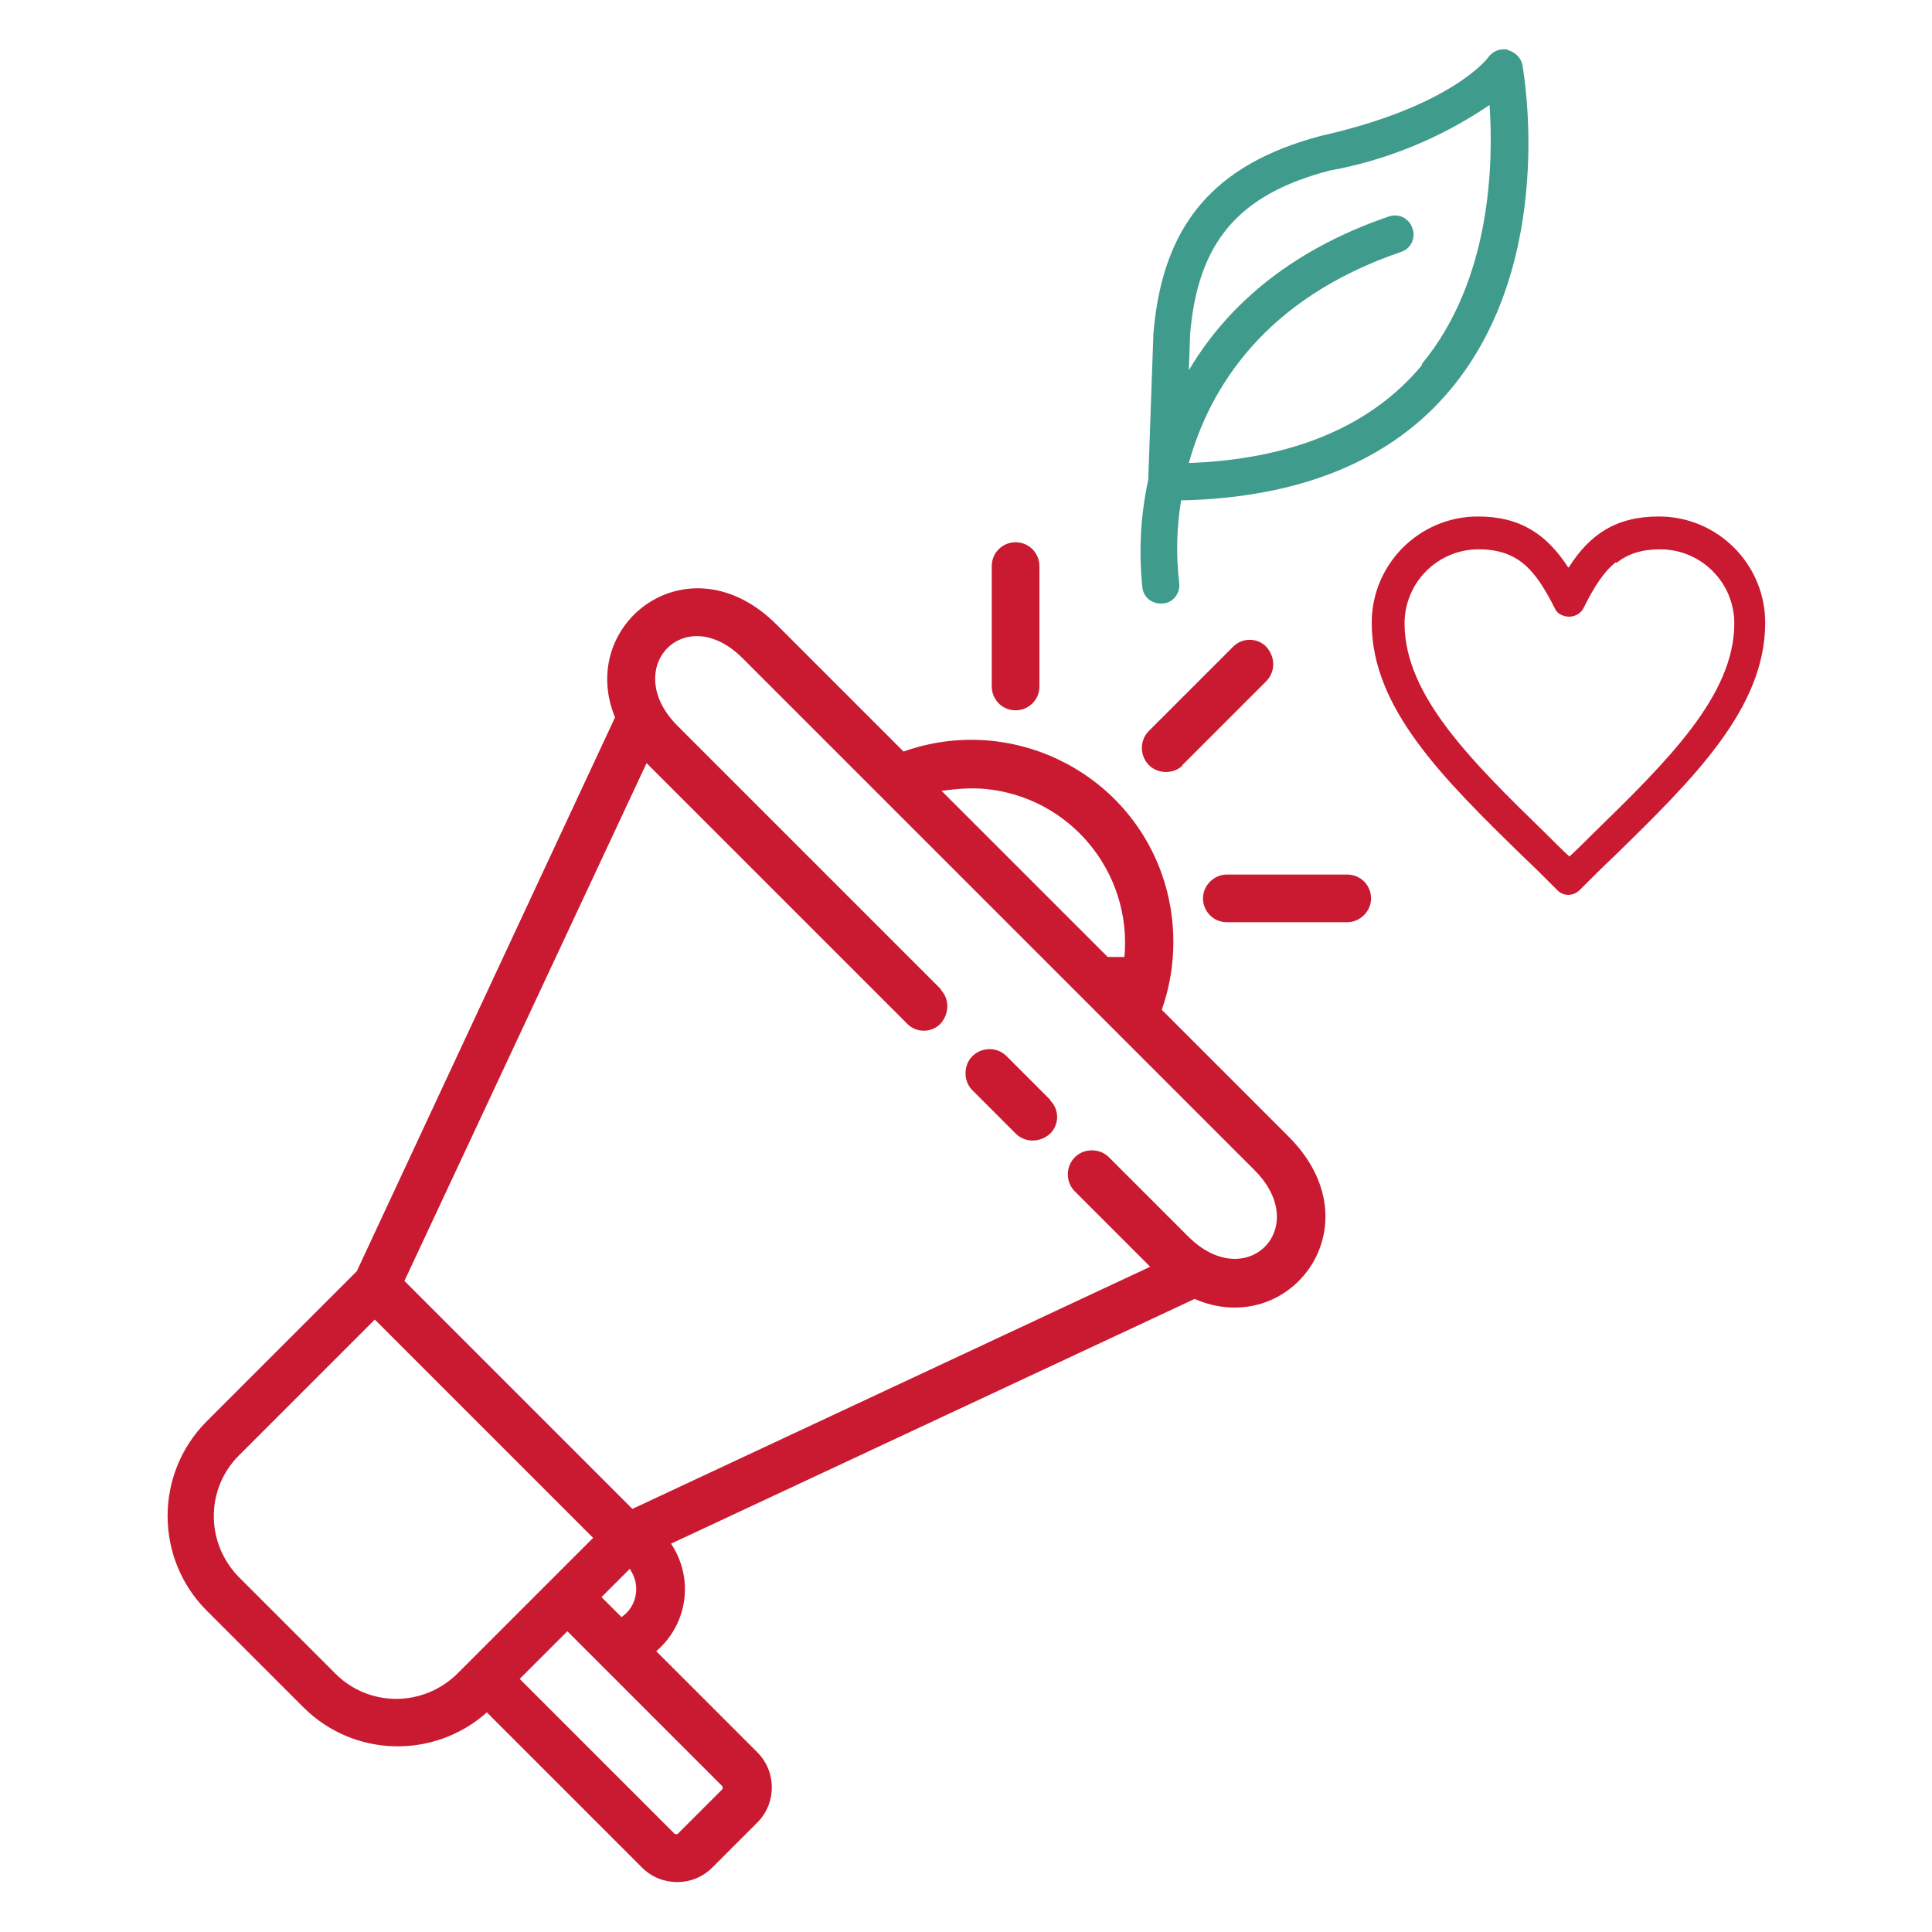 <?xml version="1.0" encoding="UTF-8"?>
<svg id="Capa_1" data-name="Capa 1" xmlns="http://www.w3.org/2000/svg" version="1.1" viewBox="0 0 300 300">
  <defs>
    <style>
      .cls-1 {
        fill: #c91a31;
        fill-rule: evenodd;
      }

      .cls-1, .cls-2 {
        stroke-width: 0px;
      }

      .cls-2 {
        fill: #3f9b8c;
      }
    </style>
  </defs>
  <path class="cls-1" d="M243.6,88.1c3.3-5.2,7.4-7.9,14-7.9,9.1,0,16.5,7.4,16.5,16.5,0,13.3-11.1,24.2-23.6,36.4-1.5,1.4-3,2.9-5.2,5.1-1,1-2.6,1-3.5,0-2.2-2.2-3.7-3.7-5.2-5.1-12.5-12.2-23.6-23.1-23.6-36.4,0-9.1,7.4-16.5,16.5-16.5,6.6,0,10.7,2.8,14,7.9h0ZM250.9,87.3c-1.9,1.5-3.4,3.9-5,7.1-.6,1.2-2.1,1.7-3.4,1.1-.5-.2-.9-.6-1.1-1.1-2.9-5.7-5.5-9.1-11.8-9.1-6.4,0-11.5,5.2-11.5,11.5,0,11.2,10.4,21.4,22.1,32.8,1.2,1.2,2.4,2.4,3.5,3.4,1.1-1,2.3-2.2,3.5-3.4,11.7-11.4,22.1-21.6,22.1-32.8,0-6.4-5.2-11.5-11.5-11.5-2.9,0-5,.7-6.8,2.1ZM190.5,143.2c-2.1,0-3.7-1.7-3.7-3.7s1.7-3.7,3.7-3.7h18.7c2.1,0,3.7,1.7,3.7,3.7s-1.7,3.7-3.7,3.7h-18.7ZM161.4,106.6c0,2.1-1.7,3.7-3.7,3.7-2.1,0-3.7-1.7-3.7-3.7h0v-18.7c0-2.1,1.7-3.7,3.7-3.7,2.1,0,3.7,1.7,3.7,3.7h0v18.7h0ZM183.5,118.9l13.2-13.2c1.4-1.5,1.3-3.8-.1-5.3-1.4-1.4-3.7-1.4-5.1,0l-13.2,13.2c-1.4,1.5-1.3,3.9.2,5.3,1.4,1.3,3.7,1.3,5.1,0h0ZM104.2,239.7c3.6,5.4,2.6,12.5-2.3,16.7l15.7,15.7c3,3,3,7.9,0,10.9l-7,7c-3,3-7.9,3-10.9,0l-24.1-24.1c-8.2,7.3-20.7,7-28.5-.8l-15-15c-8.1-8.1-8.1-21.3,0-29.4l23.3-23.3,40.1-86c-6-14.6,11.5-28,25.1-14.4l19.7,19.7c16.3-5.8,34.3,2.7,40.1,19,2.4,6.8,2.4,14.3,0,21.1l19.7,19.7c13.8,13.8.1,31.6-14.6,25.2l-81.3,38ZM96.5,251.1c2.4-1.6,3-4.9,1.4-7.3,0,0,0-.1-.1-.2l-4.4,4.4,3.1,3.1h0ZM80.7,260.7l24.1,24.1h.4l7-7v-.4l-24.1-24.1-7.4,7.4h0ZM174.6,148.6c1.2-13.2-8.5-24.9-21.7-26.1-2.2-.2-4.5,0-6.7.3l25.8,25.8h2.6ZM163.1,170.8l-6.9-6.9c-1.5-1.4-3.9-1.3-5.3.2-1.3,1.4-1.3,3.7,0,5.1l6.9,6.9c1.5,1.4,3.8,1.3,5.3-.1,1.4-1.4,1.4-3.7,0-5.1h0ZM146.1,153.7c1.4,1.5,1.3,3.8-.1,5.3-1.4,1.4-3.7,1.4-5.1,0l-40.5-40.5-37.6,80.4,35.4,35.4,80.4-37.6-11.8-11.8c-1.4-1.5-1.3-3.9.2-5.3,1.4-1.3,3.7-1.3,5.1,0l12.4,12.4c9,9,19.3-1.3,10.3-10.3l-79.5-79.5c-9-9-19,1.6-10.1,10.5l40.9,40.9h0ZM92.1,238.8l-33.9-33.9-21.1,21.1c-5.2,5.2-5.2,13.6,0,18.9l15,15c5.2,5.2,13.6,5.2,18.9,0l21.1-21.1Z"/>
  <path class="cls-2" d="M234.1,7.7c-1.1-.2-2.3.2-3,1.2,0,0-5.5,7.6-26,12.2-16.6,4.4-24.6,13.8-26,30.7l-.8,22.7c-1.2,5.5-1.5,11.2-.9,16.8.2,1.6,1.7,2.6,3.3,2.4,1.6-.2,2.6-1.7,2.4-3.2-.5-4.3-.4-8.6.3-12.8,18.5-.4,32.7-6.2,41.9-17.3,16.5-19.9,11.3-49.1,11.1-50.3-.2-1.1-1.1-2-2.2-2.3h0ZM220.8,56.7c-7.9,9.5-20.1,14.6-36.2,15.2,3.2-11.5,11.6-25.5,33-32.8,1.5-.5,2.3-2.2,1.7-3.7-.5-1.5-2.1-2.3-3.6-1.8-16.1,5.5-25.6,14.6-31.1,23.9l.2-5.6c1.2-14.3,7.5-21.7,21.6-25.4,8.9-1.6,17.4-5.1,24.9-10.2.6,9,.3,27.1-10.5,40.2h0Z"/>
</svg>